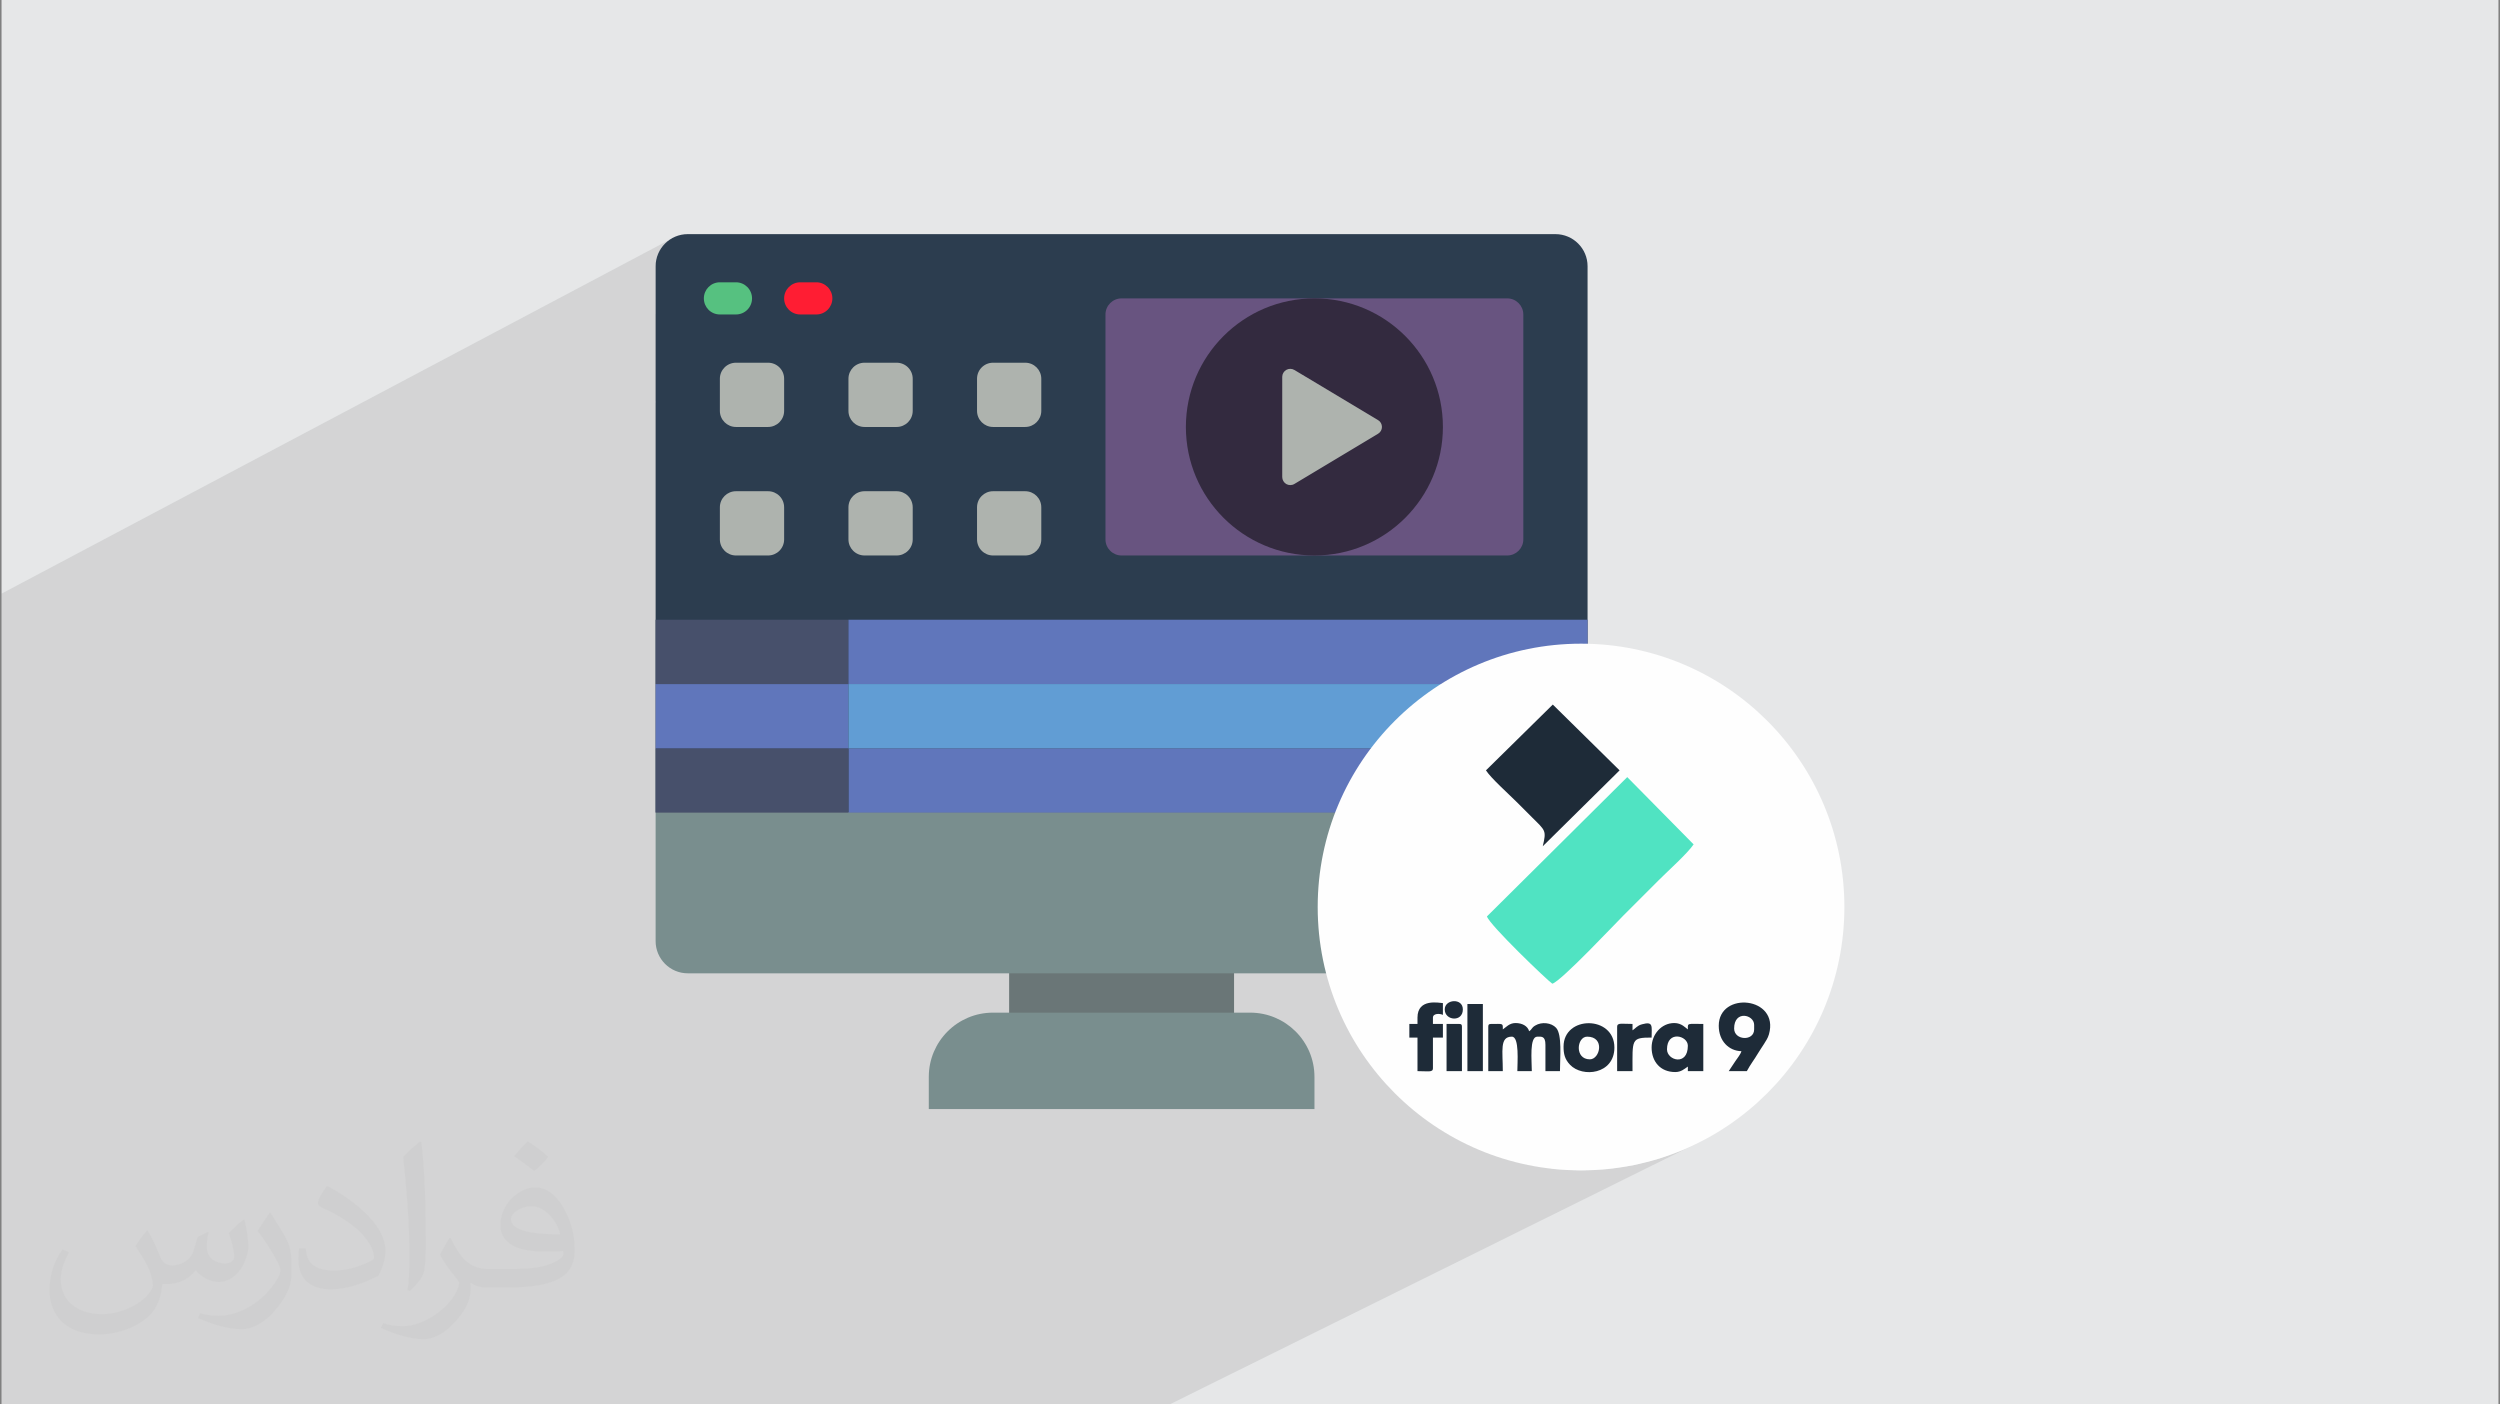 <?xml version="1.0" encoding="UTF-8"?>
<!DOCTYPE svg PUBLIC "-//W3C//DTD SVG 1.0//EN" "http://www.w3.org/TR/2001/REC-SVG-20010904/DTD/svg10.dtd">
<!-- Creator: CorelDRAW 2017 -->
<svg xmlns="http://www.w3.org/2000/svg" xml:space="preserve" width="356px" height="200px" version="1.0" shape-rendering="geometricPrecision" text-rendering="geometricPrecision" image-rendering="optimizeQuality" fill-rule="evenodd" clip-rule="evenodd"
viewBox="0 0 356000 200000"
 xmlns:xlink="http://www.w3.org/1999/xlink">
 <rect x="0" y="0" width="356000" height="200000" fill="#808080" stroke="none"/>
 <g id="Layer_x0020_1">
  <path fill="#E6E7E8" d="M220 0l355560 0 0 200000 -355560 0 0 -200000z"/>
  <path fill="#373435" fill-opacity="0.102" d="M107220 200000l-420 0 -2750 0 -170 0 -750 0 -1760 0 -250 0 -370 0 -800 0 -230 0 -110 0 -700 0 -1080 0 -150 0 -350 0 -10 0 -1260 0 -130 0 -750 0 -390 0 -630 0 -390 0 -170 0 -970 0 -320 0 -100 0 -700 0 -2210 0 -1860 0 -5060 0 -10670 0 -9700 0 -3060 0 -4230 0 -2890 0 -2840 0 -7610 0 -1130 0 -190 0 -10860 0 -4510 0 -780 0 -5610 0 -11770 0 -3100 0 -3210 0 0 -10950 0 -460 0 -880 0 -5930 0 -4140 0 -250 0 -8710 0 -2090 0 -2700 0 -130 0 -830 0 -670 0 -1220 0 -1320 0 -2880 0 -2020 0 -60 0 -1260 0 -30 0 -2720 0 -1740 0 -830 0 -600 0 -1820 0 -130 0 -80 0 -1350 0 -890 0 -280 0 -3290 0 -10 0 -2250 0 -510 0 -220 0 -420 0 -100 0 -600 0 -750 0 -880 0 -280 0 -2550 0 -780 0 -2610 0 -130 0 -670 0 -680 0 -460 0 -280 0 -110 0 -290 0 -530 0 -280 0 -2520 0 -3410 0 -150 0 -1350 0 -840 0 -290 0 -3360 0 -3420 0 -2360 0 -280 0 -270 0 -1340 0 -3420 0 -1150 0 -40 0 -280 0 -1030 0 -3430 0 -1180 0 -290 0 -6720 0 -2690 95940 -50830 -780 420 -680 560 -560 680 -420 770 -260 860 -100 920 0 6830 8260 -4360 430 -130 460 -50 2290 0 460 50 430 130 390 210 340 280 280 340 210 390 130 430 50 460 -50 460 -130 430 -190 340 6340 -3340 430 -130 460 -50 2300 0 460 50 420 130 390 210 340 280 280 340 210 390 140 430 40 460 -40 460 -140 430 -210 390 -280 340 -340 280 -390 210 -23770 12500 0 270 10550 -5540 430 -140 460 -40 4570 0 470 40 430 140 390 210 330 270 280 340 210 390 130 430 50 460 0 3430 10550 -5530 430 -140 470 -40 4570 0 460 40 430 140 390 210 340 270 280 340 210 390 130 430 50 460 0 3410 10550 -5510 430 -140 460 -40 230 0 17180 -8980 430 -130 460 -50 27470 0 27450 0 460 50 430 130 390 210 340 280 280 340 210 390 130 430 50 460 0 32040 -50 460 -130 420 -210 390 -280 340 -340 280 -390 210 -18240 9330 28790 0 0 9160 0 7800 4560 4490 -3110 3070 4200 -2110 9450 9580 -410 530 -550 630 -650 680 -710 700 -740 710 -710 680 -640 620 -550 540 -650 650 -630 630 -620 620 -620 620 -610 610 -630 620 -630 640 -640 640 -690 710 -1160 1210 -1490 1530 -1660 1680 -1660 1640 -1510 1440 -1210 1040 -750 470 -9890 4950 0 1280 910 -450 60 -30 90 -10 100 -10 590 0 430 -10 300 10 190 40 110 90 50 140 10 210 0 90 980 -500 250 -100 270 -70 310 -30 340 20 330 60 300 90 280 130 230 170 200 200 120 190 1000 -500 370 -180 400 -120 410 -40 420 10 400 80 370 130 330 190 280 250 280 460 150 540 2920 -1450 1330 -200 1330 220 1160 650 70 100 1580 -790 170 -80 240 -30 310 0 380 10 450 10 510 10 0 670 910 -450 200 -90 240 -80 540 -120 380 0 240 90 150 200 60 290 20 390 -10 220 1940 -970 610 -200 670 -80 360 30 330 80 290 120 250 140 210 150 710 -360 250 -30 400 -10 60 0 4800 -2390 1330 -560 1480 -50 1410 430 1120 900 610 1360 -130 1790 -60 210 -80 190 -90 180 -90 180 -110 170 -100 170 -110 170 -110 180 -110 170 -100 160 -100 150 -90 140 -100 150 -100 150 -100 160 -110 180 -200 330 -200 320 -210 310 -200 300 -200 310 -200 310 -190 320 -190 340 -27930 13860 480 80 3840 190 3830 -190 3720 -570 3600 -930 3440 -1260 3280 -1580 -76480 37870 -13430 0 -3470 0 -1700 0 -930 0 -1190 0 -2000 0 -30 0 -220 0 -3100 0 -1150 0 -2230 0 -280 0 -1020 0 -2060 0 -470 0 -160 0 -640 0 -230 0 -380 0 -1530 0 -900 0 -590 0 -110 0 -700 0 -100 0 -120 0 -880 0 -1300 0 -370 0 -90 0 -1320 0 -860 0 -1010 0 -1130 0 -1920 0 -2290 0 -510 0 -1890 0 -210 0 -820 0 -1790 0 -740 0 -520 0 -1310 0 -480 0 -1130 0z"/>
  <path fill="#373435" fill-opacity="0.031" d="M21020 175250c670,1040 1110,2030 1540,3120 320,640 490,1820 1990,1820 440,0 1070,-130 1630,-440 630,-330 1110,-830 1360,-1590l600 -2020 1460 -720 100 100c-210,770 -250,1490 -250,2060 0,1700 1450,2330 2610,2330 680,0 1290,-330 1290,-940 0,-810 -340,-2170 -780,-3390 680,-680 1360,-1360 2140,-1910l120 60c340,1440 530,2870 530,3810 0,930 -410,1960 -750,2630 -700,1320 -1940,2380 -3440,2380 -1140,0 -2400,-580 -3270,-1630l-50 0c-820,1010 -2090,1930 -4120,1930l-630 0c-100,1340 -390,2290 -830,3140 -1200,2360 -4790,4030 -8170,4030 -4690,0 -7050,-2710 -7050,-6320 0,-2230 730,-4300 1850,-5770l920 380c-700,1340 -1170,2610 -1170,3840 0,3380 2750,4990 5910,4990 2940,0 6580,-1870 7230,-4040 -240,-2370 -1130,-3470 -2490,-5640 410,-720 940,-1440 1600,-2210l120 0 0 0 0 0 0 0zm54140 -12720c990,620 1960,1350 2910,2200 -540,740 -1190,1420 -2010,2020 -950,-770 -1900,-1430 -2870,-2130 660,-740 1310,-1450 1970,-2090l0 0 0 0 0 0zm510 9240c-1600,0 -2910,1050 -2910,1830 0,1680 3200,2190 7020,2170 -480,-1960 -2160,-4000 -4110,-4000zm-3590 8940c2080,0 3900,-60 5290,-410 1540,-390 2850,-1170 2850,-1700 0,-150 0,-310 -50,-460 -870,80 -1870,80 -2730,80 -2820,0 -4980,-640 -5830,-2220 -210,-440 -360,-930 -360,-1490 0,-1520 660,-3020 1820,-4050 970,-850 2040,-1380 3130,-1380 1960,0 3530,1580 4630,4070 600,1360 1010,2930 1010,4910 0,1320 -360,2420 -1180,3250 -1530,1480 -4340,2040 -8660,2040l-1960 0 0 0 -500 0c-1070,0 -1840,-190 -2450,-660l-100 0c30,250 50,500 50,720 0,970 -320,2210 -970,3200 -1920,2860 -4000,4090 -5790,4090 -1820,0 -4050,-700 -6060,-1610l360 -700c650,270 1550,460 2790,460 3250,0 7510,-3130 8040,-6180 -120,-250 -340,-580 -650,-930 -950,-1130 -1550,-2070 -2110,-3060 480,-950 920,-1710 1330,-2390l170 -20c1390,2820 2650,4440 5460,4440l430 0 0 0 2040 0 0 0 0 0 0 0zm-14060 2990c240,-1300 260,-2760 260,-4120l0 -2020c0,-3770 -480,-9250 -870,-12810 680,-740 1630,-1600 2380,-2180l220 60c510,4490 630,9700 630,14500 0,1260 -50,2500 -170,3390 -70,1140 -730,2010 -2140,3320l-310 -140 0 0 0 0 0 0zm-14470 -5950c70,1770 940,3170 3970,3170 1890,0 3490,-500 5260,-1340 320,-140 490,-330 490,-490 0,-1110 -850,-2580 -2280,-3920 -1390,-1260 -3230,-2370 -4950,-3110 -590,-250 -770,-510 -770,-760 0,-510 680,-1580 1230,-2350l190 -20c1970,1030 4170,2560 5800,4260 1470,1570 2390,3160 2390,4890 0,1280 -390,2490 -1010,3600 -2160,1090 -4460,1920 -6740,1920 -2760,0 -4650,-1300 -4650,-4350 0,-330 0,-840 120,-1500l950 0 0 0 0 0 0 0zm-5010 -5030l1720 2780c630,1030 1220,2150 1220,3920l0 2260c0,1830 -1170,3790 -3060,5730 -1470,1310 -2780,1870 -3990,1870 -1800,0 -3860,-560 -6230,-1580l270 -700c750,210 1620,370 2680,370 3420,-20 6910,-2520 8510,-5570 190,-350 260,-680 260,-900 0,-360 -190,-750 -340,-1100 -870,-1640 -1840,-3140 -2900,-4520 560,-890 1120,-1740 1720,-2580l140 20z"/>
  <g id="_2126411428656">
   <path fill="#6A7677" fill-rule="nonzero" d="M143700 147650l32030 0 0 -11350 -32030 0 0 11350z"/>
   <path fill="#2C3D4F" fill-rule="nonzero" d="M97940 33340l123550 0c2530,0 4580,2050 4580,4570l0 77800 -132710 0 0 -77800c0,-2520 2050,-4570 4580,-4570z"/>
   <path fill="#798E8E" fill-rule="nonzero" d="M93360 115710l132710 0 0 18300c0,2530 -2050,4590 -4580,4590l-123550 0c-2530,0 -4580,-2060 -4580,-4590l0 -18300z"/>
   <path fill="#798E8E" fill-rule="nonzero" d="M141410 144200l36610 0c5050,0 9160,4090 9160,9150l0 4580 -54920 0 0 -4580c0,-5060 4090,-9150 9150,-9150z"/>
   <path fill="#685480" fill-rule="nonzero" d="M159710 42490l54920 0c1260,0 2290,1030 2290,2290l0 32040c0,1250 -1030,2280 -2290,2280l-54920 0c-1260,0 -2290,-1030 -2290,-2280l0 -32040c0,-1260 1030,-2290 2290,-2290z"/>
   <path fill="#AEB3AE" fill-rule="nonzero" d="M104800 51650l4570 0c1270,0 2290,1020 2290,2280l0 4580c0,1260 -1020,2290 -2290,2290l-4570 0c-1260,0 -2290,-1030 -2290,-2290l0 -4580c0,-1260 1030,-2280 2290,-2280z"/>
   <path fill="#AEB3AE" fill-rule="nonzero" d="M123110 51650l4570 0c1270,0 2290,1020 2290,2280l0 4580c0,1260 -1020,2290 -2290,2290l-4570 0c-1270,0 -2290,-1030 -2290,-2290l0 -4580c0,-1260 1020,-2280 2290,-2280z"/>
   <path fill="#AEB3AE" fill-rule="nonzero" d="M141410 51650l4580 0c1260,0 2290,1020 2290,2280l0 4580c0,1260 -1030,2290 -2290,2290l-4580 0c-1260,0 -2280,-1030 -2280,-2290l0 -4580c0,-1260 1020,-2280 2280,-2280z"/>
   <path fill="#AEB3AE" fill-rule="nonzero" d="M104800 69950l4570 0c1270,0 2290,1020 2290,2290l0 4580c0,1250 -1020,2280 -2290,2280l-4570 0c-1260,0 -2290,-1030 -2290,-2280l0 -4580c0,-1270 1030,-2290 2290,-2290z"/>
   <path fill="#AEB3AE" fill-rule="nonzero" d="M123110 69950l4570 0c1270,0 2290,1020 2290,2290l0 4580c0,1250 -1020,2280 -2290,2280l-4570 0c-1270,0 -2290,-1030 -2290,-2280l0 -4580c0,-1270 1020,-2290 2290,-2290z"/>
   <path fill="#AEB3AE" fill-rule="nonzero" d="M141410 69950l4580 0c1260,0 2290,1020 2290,2290l0 4580c0,1250 -1030,2280 -2290,2280l-4580 0c-1260,0 -2280,-1030 -2280,-2280l0 -4580c0,-1270 1020,-2290 2280,-2290z"/>
   <path fill="#56C180" fill-rule="nonzero" d="M104800 44780l-2290 0c-1270,0 -2280,-1020 -2280,-2290 0,-1260 1010,-2290 2280,-2290l2290 0c1270,0 2290,1030 2290,2290 0,1270 -1020,2290 -2290,2290z"/>
   <path fill="#FF1D33" fill-rule="nonzero" d="M116250 44780l-2300 0c-1260,0 -2290,-1020 -2290,-2290 0,-1260 1030,-2290 2290,-2290l2300 0c1250,0 2280,1030 2280,2290 0,1270 -1030,2290 -2280,2290z"/>
   <path fill="#332A3F" fill-rule="nonzero" d="M205470 60800c0,10100 -8190,18300 -18290,18300 -10120,0 -18310,-8200 -18310,-18300 0,-10110 8190,-18310 18310,-18310 10100,0 18290,8200 18290,18310z"/>
   <path fill="#AEB3AE" fill-rule="nonzero" d="M182590 53660l0 14270c0,410 230,800 580,1000 360,200 800,200 1160,-20l11900 -7140c350,-200 560,-580 560,-970 0,-400 -210,-780 -560,-980l-11900 -7130c-360,-220 -800,-220 -1160,-20 -350,200 -580,580 -580,990l0 0z"/>
   <path fill="#6076BB" fill-rule="nonzero" d="M120820 115710l105250 0 0 -9150 -105250 0 0 9150z"/>
   <path fill="#47506B" fill-rule="nonzero" d="M93360 115710l27460 0 0 -9150 -27460 0 0 9150z"/>
   <path fill="#6076BB" fill-rule="nonzero" d="M93360 106560l27460 0 0 -9150 -27460 0 0 9150z"/>
   <path fill="#47506B" fill-rule="nonzero" d="M93360 97410l27460 0 0 -9160 -27460 0 0 9160z"/>
   <path fill="#6076BB" fill-rule="nonzero" d="M120820 97410l105250 0 0 -9160 -105250 0 0 9160z"/>
   <path fill="#619DD4" fill-rule="nonzero" d="M120820 106560l105250 0 0 -9150 -105250 0 0 9150z"/>
   <circle fill="#FEFEFE" cx="225140" cy="129160" r="37500"/>
   <path fill="#50E3C2" d="M211740 130500c380,1230 8590,9100 9310,9580 1240,-330 9070,-8670 10130,-9720 1740,-1740 3280,-3290 5030,-5030 1290,-1290 4090,-3800 4960,-5090l-9450 -9580 -19980 19840z"/>
   <path fill="#1E2B38" d="M211600 109700c740,1140 3170,3300 4360,4490 790,790 1380,1380 2170,2170 1960,1950 2100,1860 1560,4150l10940 -10810 -9510 -9370 -9520 9370z"/>
   <path fill="#1E2B38" d="M214000 146590c0,-920 110,-780 -1680,-780 -300,0 -390,90 -390,390l0 6330 2070 0c0,-2890 -480,-4910 1290,-4910 1100,0 780,3750 780,4910l2060 0c0,-1470 -370,-4910 780,-4910 600,0 1160,-120 1160,1160l0 3750 2070 0c0,-1930 330,-5200 -550,-6170 -660,-720 -2040,-900 -2980,-320 -550,330 -400,500 -860,810 -200,-750 -1000,-1170 -1940,-1170 -860,0 -1330,580 -1810,910z"/>
   <path fill="#1E2B38" d="M246940 146460c0,-2660 2850,-1990 2850,-520l0 650c0,1710 -2850,1580 -2850,-130zm-2190 -390c0,2170 1440,3580 3230,3620 -120,440 -610,1040 -880,1440 -330,500 -620,930 -930,1400l2580 0c490,-930 1060,-1640 1590,-2540 290,-500 520,-780 810,-1260 290,-470 590,-880 750,-1450 1520,-5370 -7150,-6180 -7150,-1210z"/>
   <path fill="#1E2B38" d="M237380 149430c0,-2740 2970,-1970 2970,-520 0,2940 -2970,2110 -2970,520zm-2190 -260c0,1980 1230,3490 3360,3490 840,0 1290,-430 1800,-780l0 650 2200 0 0 -6720c-2350,0 -2200,-180 -2200,780 -330,-230 -890,-910 -1930,-910 -1840,0 -3230,1620 -3230,3490z"/>
   <path fill="#1E2B38" d="M226400 150850c-2220,0 -1870,-3230 -390,-3230 2570,0 1840,3230 390,3230zm-3750 -1810c0,1030 170,1790 920,2580 1770,1870 6320,1370 6320,-2450 0,-4600 -7240,-4600 -7240,-130z"/>
   <path fill="#1E2B38" d="M201850 144910l0 900 -1160 0 0 1940 1160 0 0 4780c1470,0 2200,210 2200,-390l0 -4390 1420 0 0 -1940 -1420 0 0 -900c0,-620 970,-610 1420,-390l0 -1680c-490,-10 -3620,-740 -3620,2070z"/>
   <path fill="#1E2B38" d="M208960 152530l2200 0 0 -9560 -2200 0 0 9560z"/>
   <path fill="#1E2B38" d="M232470 146720l0 -910c-1470,0 -2190,-210 -2190,390l0 6330 2190 0c0,-4540 -230,-4780 2720,-4780 0,-1610 290,-2350 -1370,-1890 -700,190 -870,540 -1350,860z"/>
   <path fill="#1E2B38" d="M205990 152530l2190 0 0 -6330c0,-300 -90,-390 -380,-390l-1810 0 0 6720z"/>
   <path fill="#1E2B38" d="M205730 143740c0,1620 2580,1850 2580,0 0,-1670 -2580,-1460 -2580,0z"/>
  </g>
 </g>
</svg>
